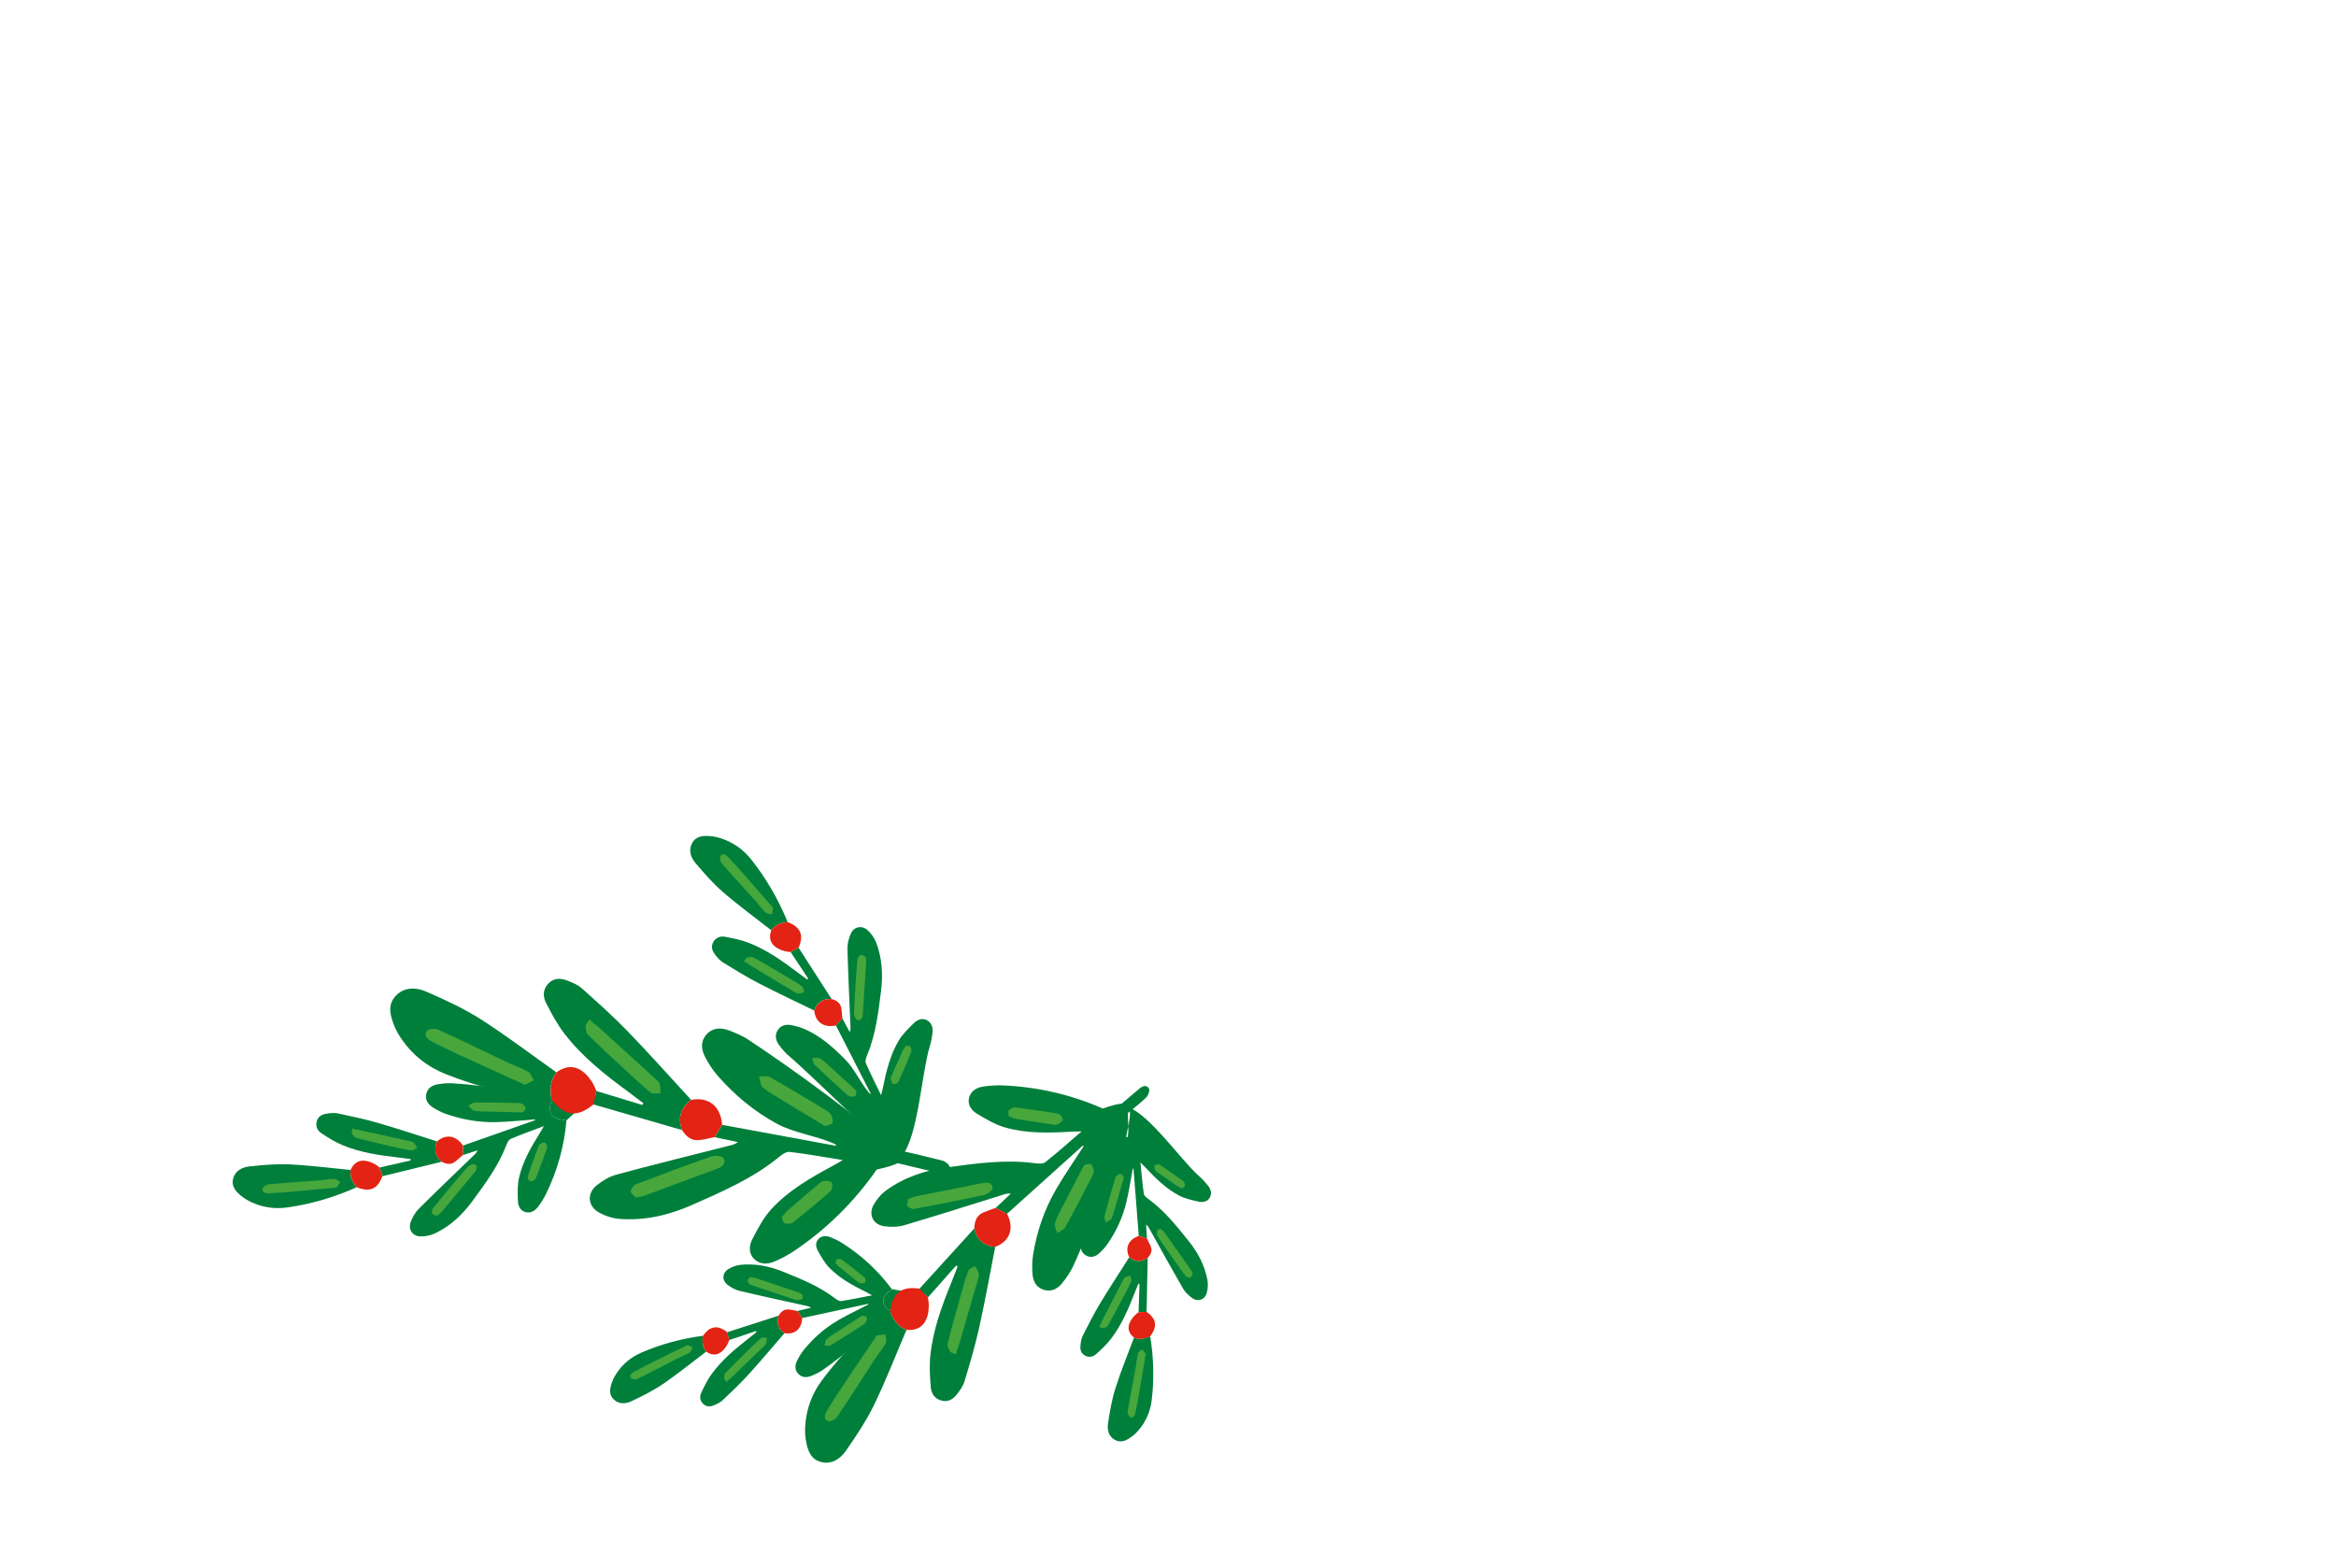 <?xml version="1.0" encoding="UTF-8"?> <svg xmlns="http://www.w3.org/2000/svg" xmlns:xlink="http://www.w3.org/1999/xlink" id="_Слой_1" data-name="Слой 1" viewBox="0 0 813.97 546.25"><defs><style> .cls-1 { fill: none; } .cls-2 { fill: #e32313; } .cls-2, .cls-3, .cls-4 { fill-rule: evenodd; } .cls-5 { fill: #e85d0c; } .cls-6 { fill: #449ad5; } .cls-3 { fill: #007f3b; } .cls-4 { fill: #47a73c; } .cls-7 { clip-path: url(#clippath); } </style><clipPath id="clippath"><path class="cls-1" d="M340.78-333.47l73.42,226.23,345.3-112.07-73.42-226.23-345.3,112.07ZM748.46-224.94l-328.63,106.66-68.01-209.56,328.63-106.66,68.01,209.56Z"></path></clipPath></defs><g><g><g><path class="cls-3" d="M314.33,402.72c5.66-7.1,6.87-29.21,9.57-37.88.5-1.6.82-3.28,1.02-4.95.21-1.76-.24-3.47-1.89-4.39-1.63-.91-3.33-.23-4.49.89-1.97,1.89-4,3.87-5.38,6.18-3.05,5.1-4.38,10.87-5.57,16.64-.13.64-.3,1.27-.58,2.4-1.93-4.01-3.76-7.57-5.32-11.24-.32-.76.17-1.99.54-2.89,2.91-7.09,3.81-14.63,4.76-22.12.73-5.74.4-11.5-1.7-16.96-.6-1.57-1.69-3.11-2.93-4.26-2.08-1.92-4.91-1.26-5.98,1.36-.65,1.59-1.14,3.4-1.09,5.1.24,8.89.67,17.78,1.04,26.67.03.72.12,1.44-.23,2.34-.87-1.61-1.74-3.21-2.61-4.82-.74.83-1.48,1.66-2.22,2.5,4.04,7.91,8.08,15.83,12.12,23.74-.09.04-.17.07-.26.1-3.02-3.32-5.38-8.75-8.56-11.92-4.23-4.23-8.37-8.03-13.83-10.49-1.58-.71-3.3-1.22-5.01-1.53-1.87-.34-3.71.02-4.79,1.83-1.12,1.87-.57,3.69.64,5.27.98,1.28,2.03,2.55,3.26,3.58,9.1,7.68,29.27,28.77,39.48,34.85.74-3.05-1.17-.72,0,0Z"></path><path class="cls-3" d="M274.45,321.26c-3.23-7.84-7.4-15.14-12.68-21.79-2.79-3.51-6.35-6.02-10.64-7.4-1.09-.35-2.22-.61-3.36-.72-2.56-.24-5.17-.19-6.6,2.41-1.39,2.52-.44,5.05,1.18,6.97,3.04,3.59,6.18,7.17,9.73,10.23,5.35,4.62,11.09,8.8,16.66,13.16,1.42-1.93,3.45-2.63,5.71-2.87Z"></path><path class="cls-3" d="M275.5,331.73c2.04,3.08,4.08,6.15,6.11,9.23-.11.11-.21.23-.32.34-1.15-.85-2.31-1.68-3.45-2.54-5.35-4.04-10.83-7.91-17.13-10.32-2.56-.98-5.31-1.53-8.02-2.03-1.56-.29-3.12.14-4.07,1.68-.94,1.55-.56,3.04.43,4.35.8,1.06,1.69,2.18,2.79,2.86,4.13,2.55,8.28,5.1,12.59,7.33,6.35,3.3,12.84,6.32,19.27,9.46,1.06-2.79,3.04-4.2,6.07-4-3.84-5.97-7.68-11.94-11.52-17.91-.92.52-1.84,1.03-2.77,1.55Z"></path><path class="cls-2" d="M275.5,331.73c.92-.52,1.84-1.03,2.77-1.55,1.9-4.4.73-7.14-3.82-8.92-2.26.24-4.3.94-5.71,2.87-1.48,4.2,1.25,6.3,4.57,7.25.71.2,1.46.23,2.19.34Z"></path><path class="cls-2" d="M289.79,348.09c-3.03-.2-5.01,1.21-6.07,4,.42,4.1,3.35,6.12,7.56,5.21.74-.83,1.48-1.67,2.22-2.5-.1-1.14-.16-2.28-.32-3.4-.29-1.93-1.65-2.82-3.38-3.3Z"></path><path class="cls-4" d="M269.4,316.34c-3.8-4.37-7.37-8.5-10.97-12.59-1.51-1.72-3.08-3.4-4.66-5.05-.78-.81-1.85-1.61-2.73-.49-.38.48-.09,1.99.42,2.57,3.94,4.52,8.01,8.91,12.02,13.37,1.12,1.25,2.08,2.67,3.29,3.82.5.47,1.47.43,2.22.63.14-.77.28-1.54.4-2.25Z"></path><path class="cls-4" d="M260.05,335.36c.43.32.84.67,1.29.94,4.97,3.01,9.94,6.01,14.92,9.01.57.35,1.19.79,1.81.85.7.06,1.44-.27,2.16-.43-.24-.7-.28-1.7-.77-2.06-1.74-1.26-3.63-2.34-5.49-3.44-3.77-2.24-7.54-4.48-11.38-6.61-.57-.32-1.54-.19-2.22.05-.48.18-.78.88-1.16,1.35.28.11.56.22.84.33Z"></path><path class="cls-4" d="M301.61,333.36c-.55-.24-1.24-.81-1.65-.65-.54.2-1.18.96-1.22,1.52-.48,6.19-.9,12.39-1.19,18.6-.04.88.59,2.42,1.17,2.56,1.43.34,1.85-.94,1.93-2.19.39-5.93.79-11.87,1.15-17.8.04-.59-.11-1.19-.19-2.03Z"></path><path class="cls-4" d="M298.36,379.98c-3.04-2.76-5.82-5.3-8.62-7.82-1.3-1.17-2.55-2.44-4.01-3.37-.66-.42-1.78-.14-2.7-.17.26.8.29,1.84.82,2.36,3.43,3.31,6.98,6.52,10.5,9.74.54.5,1.12,1.08,1.78,1.28.6.19,1.58.16,1.96-.22.37-.37.2-1.29.26-1.8Z"></path><path class="cls-4" d="M315.68,364.29c-.45.7-.89,1.22-1.16,1.81-1.26,2.77-2.48,5.55-3.69,8.34-.21.49-.53,1.05-.45,1.53.11.64.44,1.6.87,1.73.5.15,1.57-.31,1.8-.78,1.59-3.43,3.06-6.91,4.47-10.42.2-.5-.03-1.33-.34-1.83-.18-.29-.92-.24-1.5-.37Z"></path></g><g><path class="cls-3" d="M197.39,390.36c-.79,9.05-3.19,17.66-7.21,25.8-.74,1.51-1.67,2.94-2.67,4.29-1.06,1.42-2.57,2.35-4.39,1.88-1.81-.47-2.57-2.13-2.64-3.74-.12-2.73-.23-5.56.36-8.18,1.3-5.8,4.32-10.89,7.43-15.9.35-.56.66-1.13,1.24-2.14-4.16,1.57-7.94,2.9-11.6,4.47-.76.33-1.25,1.56-1.6,2.47-2.78,7.15-7.32,13.23-11.79,19.31-3.43,4.67-7.63,8.6-12.92,11.12-1.52.72-3.37,1.09-5.06,1.07-2.83-.04-4.42-2.47-3.4-5.11.62-1.6,1.52-3.25,2.72-4.45,6.3-6.28,12.74-12.42,19.13-18.61.52-.5,1.08-.96,1.45-1.85-1.74.57-3.48,1.13-5.21,1.7.04-1.11.07-2.23.11-3.34,8.38-2.95,16.76-5.9,25.14-8.85-.04-.09-.08-.17-.12-.25-4.48.33-8.95.82-13.44.93-5.98.15-11.84-.86-17.49-2.84-1.64-.57-3.23-1.39-4.69-2.34-1.6-1.04-2.67-2.57-2.21-4.63.48-2.13,2.12-3.07,4.1-3.38,1.59-.25,3.23-.44,4.83-.35,11.89.71,23.55,2.87,35.14,5.51-1.56,2.72-1.36,5.3.8,6.49,1.16.64,2.66.64,4,.93Z"></path><path class="cls-3" d="M124.32,413.66c-7.74,3.46-15.8,5.87-24.21,7.05-4.44.62-8.75-.01-12.81-1.97-1.03-.5-2.03-1.09-2.93-1.79-2.02-1.59-3.87-3.43-3.12-6.29.73-2.78,3.16-3.97,5.66-4.24,4.68-.5,9.42-.94,14.1-.71,7.06.34,14.1,1.27,21.14,1.94-.3,2.37.69,4.28,2.16,6.02Z"></path><path class="cls-3" d="M132.29,406.8c3.6-.83,7.19-1.65,10.79-2.48,0-.15,0-.31,0-.47-1.42-.18-2.83-.38-4.25-.54-6.66-.76-13.29-1.73-19.52-4.32-2.53-1.05-4.9-2.55-7.21-4.05-1.33-.87-2.17-2.25-1.79-4.02.38-1.77,1.69-2.59,3.31-2.85,1.31-.21,2.72-.41,3.99-.15,4.75,1,9.51,2.01,14.17,3.36,6.87,1.99,13.66,4.27,20.49,6.42-1.15,2.76-.69,5.14,1.65,7.08-6.9,1.68-13.79,3.36-20.69,5.04-.31-1.01-.62-2.02-.94-3.03Z"></path><path class="cls-2" d="M132.29,406.8c.31,1.01.63,2.02.94,3.03-1.65,4.5-4.39,5.68-8.91,3.83-1.47-1.73-2.46-3.64-2.16-6.02,1.82-4.06,5.24-3.7,8.31-2.11.65.34,1.22.84,1.82,1.26Z"></path><path class="cls-2" d="M153.91,404.79c-2.34-1.95-2.8-4.33-1.65-7.08,3.13-2.68,6.64-2.13,9.07,1.44-.04,1.11-.07,2.23-.11,3.34-.86.75-1.69,1.54-2.58,2.24-1.54,1.2-3.14.9-4.73.06Z"></path><path class="cls-3" d="M197.39,390.36c-1.34-.29-2.85-.29-4-.93-2.16-1.19-2.36-3.77-.8-6.49.85-.51,1.66-1.16,2.57-1.52,2.54-.98,4.27-.13,5.62,2.58.1,1.01.19,2.01.29,3.02-1.23,1.11-2.46,2.22-3.69,3.33Z"></path><path class="cls-3" d="M201.08,387.03c-.1-1.01-.2-2.01-.29-3.02,2.07-.81,4.1-1.74,6.22-2.38.7-.21,2.04,0,2.34.48.69,1.13-.28,1.82-1.3,2.23-2.32.91-4.65,1.8-6.97,2.69Z"></path><path class="cls-4" d="M117.27,413.75c-5.77.55-11.19,1.08-16.62,1.57-2.28.2-4.57.34-6.86.45-1.12.05-2.45-.11-2.32-1.53.06-.6,1.3-1.5,2.08-1.57,5.96-.56,11.95-.94,17.92-1.41,1.68-.13,3.35-.5,5.02-.5.68,0,1.36.7,2.04,1.08-.43.65-.86,1.31-1.26,1.91Z"></path><path class="cls-4" d="M123.6,393.52c.53.07,1.07.09,1.59.21,5.67,1.24,11.34,2.49,17.01,3.75.65.15,1.41.24,1.9.63.55.44.86,1.18,1.27,1.8-.66.34-1.37,1.04-1.98.96-2.13-.28-4.24-.81-6.35-1.29-4.28-.98-8.55-1.95-12.8-3.05-.63-.16-1.25-.93-1.57-1.56-.23-.46.04-1.18.09-1.78.28.11.56.22.84.33Z"></path><path class="cls-4" d="M152.33,423.61c-.57-.21-1.46-.27-1.65-.66-.25-.52-.19-1.5.16-1.94,3.92-4.82,7.89-9.6,11.96-14.29.57-.66,2.09-1.35,2.61-1.05,1.28.74.69,1.95-.12,2.92-3.81,4.57-7.61,9.14-11.43,13.69-.38.46-.9.79-1.53,1.34Z"></path><path class="cls-4" d="M182.1,387.59c-4.1-.1-7.87-.17-11.64-.27-1.75-.05-3.53,0-5.23-.32-.77-.15-1.39-1.13-2.07-1.73.74-.4,1.48-1.14,2.22-1.14,4.77-.03,9.55.09,14.32.18.74.02,1.55-.01,2.18.3.57.28,1.25.98,1.27,1.51.02.53-.74,1.07-1.05,1.48Z"></path><path class="cls-4" d="M183.84,410.89c.15-.82.2-1.49.41-2.11,1-2.87,2.03-5.73,3.07-8.58.18-.5.34-1.13.72-1.42.52-.39,1.42-.86,1.82-.65.47.24.93,1.31.76,1.8-1.21,3.58-2.54,7.12-3.94,10.63-.2.51-.94.95-1.51,1.09-.33.09-.83-.46-1.34-.77Z"></path></g><g><path class="cls-3" d="M305.49,407.5c-7.84,11.26-17.45,20.74-28.82,28.4-2.1,1.42-4.39,2.6-6.72,3.61-2.46,1.06-5.12,1.15-7.16-.84-2.02-1.97-1.77-4.72-.65-6.89,1.88-3.66,3.87-7.46,6.61-10.46,6.06-6.62,13.84-11.03,21.68-15.25.87-.47,1.71-.99,3.23-1.87-6.64-1.06-12.58-2.17-18.57-2.85-1.24-.14-2.8,1.1-3.95,2.03-9.01,7.28-19.52,11.84-29.96,16.45-8,3.54-16.47,5.54-25.29,4.87-2.54-.19-5.24-1.1-7.43-2.39-3.68-2.18-3.94-6.56-.62-9.24,2.02-1.63,4.43-3.12,6.91-3.79,12.97-3.5,26.03-6.71,39.05-10.02,1.06-.27,2.14-.44,3.29-1.34-2.7-.57-5.4-1.13-8.11-1.69.89-1.43,1.77-2.86,2.66-4.3,13.2,2.43,26.4,4.86,39.6,7.29.01-.14.03-.28.04-.42-6.11-2.94-14.52-3.98-20.48-7.21-7.95-4.3-14.87-10.02-20.8-16.86-1.72-1.98-3.19-4.25-4.38-6.59-1.31-2.56-1.57-5.38.58-7.73,2.23-2.44,5.09-2.42,7.91-1.35,2.27.87,4.57,1.84,6.59,3.17,15.04,9.86,40.44,28.33,53.65,40.49-4.09,2.39-1.94-3.18,0,0,1.04,1.7-1.51,3.19-8.85,4.78Z"></path><path class="cls-3" d="M192.21,383.14c-12.75-1.28-25.12-4.17-37.02-8.94-6.29-2.52-11.46-6.59-15.31-12.21-.97-1.42-1.85-2.96-2.49-4.55-1.45-3.6-2.5-7.4.63-10.59,3.05-3.09,7.12-2.83,10.6-1.3,6.51,2.85,13.05,5.84,19.01,9.66,9,5.75,17.52,12.25,26.25,18.43-2.18,2.88-2.31,6.13-1.68,9.51Z"></path><path class="cls-3" d="M207.81,380.14c5.33,1.62,10.67,3.24,16.01,4.86.12-.2.24-.4.36-.61-1.72-1.3-3.43-2.62-5.17-3.9-8.16-5.99-16.12-12.25-22.34-20.33-2.53-3.28-4.51-7.02-6.41-10.72-1.09-2.14-1.15-4.58.67-6.61,1.83-2.03,4.16-2.13,6.48-1.26,1.88.71,3.88,1.5,5.34,2.81,5.48,4.88,10.96,9.78,16.05,15.05,7.51,7.77,14.7,15.85,22.02,23.8-3.58,2.75-4.76,6.21-3.16,10.52-10.3-2.98-20.6-5.96-30.9-8.94.35-1.56.7-3.12,1.05-4.67Z"></path><path class="cls-2" d="M207.81,380.14c-.35,1.56-.7,3.12-1.05,4.67-5.55,4.66-10.02,4.14-14.55-1.67-.63-3.38-.49-6.62,1.69-9.51,5.43-3.95,9.65-.92,12.47,3.48.6.94.97,2.01,1.44,3.03Z"></path><path class="cls-2" d="M237.66,393.75c-1.6-4.3-.42-7.77,3.16-10.52,6.12-1.16,10.3,2.2,10.8,8.69-.89,1.43-1.77,2.86-2.66,4.3-1.69.34-3.37.76-5.07,1-2.92.42-4.79-1.18-6.24-3.47Z"></path><path class="cls-3" d="M310.59,404.89c.63-1.39,1.25-2.78,1.88-4.17,3.32.49,12.52,2.88,15.78,3.63,1.08.24,2.68,1.54,2.7,2.39.06,2-1.74,2.18-3.37,1.94-3.72-.55-13.28-3.22-16.99-3.79Z"></path><path class="cls-4" d="M182.91,377.96c-7.97-3.61-15.48-6.99-22.96-10.43-3.14-1.44-6.24-2.99-9.33-4.56-1.51-.78-3.13-1.99-1.89-3.74.53-.75,2.84-.99,3.9-.5,8.24,3.74,16.36,7.74,24.55,11.62,2.3,1.09,4.76,1.86,6.95,3.12.89.52,1.26,1.94,1.87,2.94-1.06.53-2.11,1.07-3.08,1.56Z"></path><path class="cls-4" d="M206.4,356.21c.64.48,1.33.92,1.92,1.46,6.5,5.89,13,11.78,19.48,17.7.75.68,1.66,1.37,2.01,2.26.39.99.23,2.19.31,3.31-1.12-.05-2.58.33-3.31-.23-2.58-1.97-4.95-4.24-7.35-6.46-4.87-4.5-9.75-8.98-14.49-13.61-.71-.69-.94-2.15-.88-3.23.05-.78.94-1.51,1.46-2.26.28.36.56.71.84,1.07Z"></path><path class="cls-4" d="M221.45,417.22c-.59-.7-1.71-1.44-1.66-2.11.06-.87.88-2.12,1.67-2.42,8.76-3.37,17.55-6.66,26.41-9.75,1.25-.43,3.76-.2,4.21.59,1.12,1.93-.56,3.08-2.34,3.74-8.42,3.12-16.84,6.27-25.27,9.36-.84.31-1.77.36-3.01.6Z"></path><path class="cls-4" d="M287.53,392.38c-5.3-3.21-10.19-6.13-15.05-9.1-2.25-1.38-4.63-2.64-6.61-4.35-.9-.78-.97-2.52-1.41-3.83,1.27.03,2.79-.38,3.77.17,6.28,3.54,12.45,7.28,18.63,10.99.95.57,2.05,1.15,2.63,2.03.53.79.91,2.22.53,2.94-.37.7-1.78.85-2.49,1.15Z"></path><path class="cls-4" d="M272.31,424.23c.82-.96,1.38-1.81,2.12-2.45,3.46-3.01,6.96-5.98,10.47-8.94.62-.52,1.3-1.22,2.01-1.32.97-.12,2.5-.06,2.88.52.43.67.23,2.41-.35,2.94-4.28,3.78-8.68,7.42-13.15,10.97-.64.51-1.94.54-2.8.3-.5-.14-.75-1.22-1.18-2.01Z"></path></g></g><g><g><path class="cls-3" d="M393.13,385.75c7.55,2.73,18.69,18.83,24.74,24.1,1.12.98,2.13,2.09,3.06,3.26.97,1.23,1.42,2.72.61,4.18-.81,1.44-2.4,1.71-3.8,1.41-2.36-.51-4.8-1.06-6.91-2.16-4.66-2.43-8.33-6.16-11.9-9.96-.4-.42-.82-.82-1.55-1.54.4,3.91.67,7.44,1.19,10.93.11.72,1.05,1.42,1.75,1.93,5.47,4,9.64,9.25,13.83,14.46,3.21,3.99,5.62,8.48,6.57,13.57.27,1.47.17,3.13-.23,4.57-.68,2.41-3.11,3.22-5.13,1.75-1.23-.9-2.43-2.04-3.18-3.34-3.93-6.81-7.72-13.7-11.56-20.57-.31-.56-.57-1.14-1.25-1.66.09,1.61.18,3.23.27,4.84-.94-.28-1.89-.57-2.83-.85-.62-7.83-1.24-15.66-1.85-23.49-.08.01-.16.03-.24.04-.74,3.9-1.33,7.84-2.25,11.69-1.23,5.15-3.42,9.92-6.4,14.3-.86,1.27-1.92,2.45-3.06,3.47-1.25,1.13-2.81,1.7-4.46.84-1.71-.89-2.14-2.51-1.96-4.27.15-1.42.35-2.86.8-4.21,3.3-9.99,10.89-33.98,15.78-43.28,1.97,1.95-1.85,11.98-.34,10.41.81-.84-.21-9.33.34-10.41Z"></path><path class="cls-3" d="M400.78,465.57c1.2,7.4,1.43,14.83.53,22.28-.48,3.94-2,7.48-4.6,10.5-.66.76-1.39,1.49-2.2,2.09-1.82,1.36-3.81,2.53-6.08,1.24-2.21-1.26-2.67-3.6-2.34-5.8.63-4.11,1.34-8.26,2.59-12.21,1.89-5.96,4.28-11.76,6.46-17.62,1.96.8,3.81.38,5.63-.48Z"></path><path class="cls-3" d="M396.73,457.21c.11-3.26.22-6.52.33-9.79-.13-.04-.26-.07-.4-.11-.48,1.17-.97,2.33-1.43,3.51-2.16,5.52-4.5,10.97-8.13,15.7-1.47,1.92-3.29,3.61-5.1,5.24-1.04.94-2.42,1.34-3.84.62-1.43-.73-1.83-2.03-1.69-3.47.12-1.17.27-2.42.78-3.44,1.93-3.83,3.88-7.67,6.09-11.35,3.26-5.42,6.75-10.7,10.14-16.05,2.09,1.61,4.23,1.76,6.43.2-.13,6.27-.26,12.55-.39,18.82-.93.04-1.87.08-2.8.11Z"></path><path class="cls-2" d="M396.73,457.21c.93-.04,1.87-.08,2.8-.11,3.47,2.43,3.85,5.04,1.25,8.48-1.82.87-3.67,1.28-5.63.48-3.06-2.48-1.97-5.32.09-7.58.44-.48.99-.85,1.49-1.27Z"></path><path class="cls-2" d="M399.92,438.27c-2.19,1.55-4.33,1.41-6.43-.2-1.58-3.28-.31-6.16,3.29-7.42.94.29,1.89.57,2.83.85.45.9.94,1.79,1.33,2.72.68,1.59.06,2.89-1.02,4.05Z"></path><path class="cls-4" d="M399.25,471.62c-.84,5.05-1.62,9.81-2.44,14.56-.34,1.99-.75,3.98-1.17,5.96-.21.97-.65,2.07-1.83,1.63-.5-.19-.99-1.46-.87-2.13.87-5.22,1.91-10.42,2.87-15.63.27-1.46.33-2.97.71-4.4.16-.58.9-1.01,1.38-1.5.46.52.92,1.03,1.35,1.51Z"></path><path class="cls-4" d="M383.41,461.61c.18-.44.32-.89.54-1.31,2.35-4.57,4.7-9.13,7.07-13.69.27-.53.53-1.15.97-1.48.5-.37,1.21-.46,1.82-.68.14.64.58,1.41.37,1.91-.73,1.76-1.65,3.44-2.54,5.13-1.81,3.43-3.61,6.87-5.51,10.25-.28.5-1.07.86-1.69.99-.45.09-.99-.31-1.5-.48.16-.21.32-.43.48-.64Z"></path><path class="cls-4" d="M415.64,443.9c-.3.44-.56,1.18-.94,1.26-.5.09-1.33-.18-1.62-.58-3.23-4.45-6.41-8.92-9.5-13.46-.43-.64-.68-2.1-.3-2.47.92-.92,1.82-.15,2.47.76,3.04,4.29,6.08,8.58,9.1,12.88.3.43.47.95.79,1.61Z"></path><path class="cls-4" d="M391.62,410.28c-1.01,3.48-1.93,6.69-2.88,9.88-.44,1.48-.79,3.02-1.46,4.39-.3.63-1.28.93-1.95,1.38-.17-.72-.64-1.52-.47-2.16,1.06-4.08,2.24-8.14,3.4-12.19.18-.63.34-1.33.75-1.79.37-.42,1.12-.85,1.58-.74.45.11.75.88,1.02,1.24Z"></path><path class="cls-4" d="M411.93,414.08c-.67-.32-1.23-.51-1.71-.83-2.23-1.5-4.43-3.04-6.64-4.57-.39-.27-.89-.55-1.05-.94-.22-.53-.41-1.41-.14-1.7.31-.34,1.33-.5,1.72-.24,2.78,1.85,5.51,3.79,8.19,5.78.39.29.6,1.01.59,1.54,0,.3-.58.61-.96.97Z"></path></g><g><path class="cls-3" d="M310.75,449.17c-4.79-6.45-10.58-11.82-17.37-16.1-1.26-.79-2.62-1.44-4-1.99-1.46-.58-3.02-.58-4.18.62-1.15,1.19-.95,2.79-.26,4.04,1.17,2.11,2.4,4.29,4.06,6,3.66,3.77,8.29,6.21,12.96,8.54.52.26,1.02.55,1.92,1.04-3.86.74-7.32,1.49-10.81,2-.72.1-1.66-.6-2.35-1.12-5.4-4.1-11.63-6.58-17.82-9.09-4.74-1.93-9.73-2.95-14.88-2.4-1.48.16-3.04.73-4.31,1.53-2.11,1.34-2.19,3.91-.2,5.42,1.21.92,2.65,1.75,4.11,2.09,7.65,1.82,15.34,3.47,23.02,5.17.63.14,1.26.22,1.95.72-1.57.38-3.14.76-4.71,1.13.54.82,1.09,1.64,1.63,2.47,7.68-1.65,15.36-3.31,23.04-4.96.01.08.02.16.03.24-3.53,1.83-7.13,3.52-10.56,5.51-4.58,2.66-8.52,6.12-11.87,10.23-.97,1.19-1.79,2.54-2.45,3.93-.72,1.52-.82,3.18.48,4.51,1.35,1.39,3.02,1.33,4.65.65,1.31-.55,2.64-1.16,3.8-1.97,8.63-6.03,16.41-13.06,23.92-20.41-2.43-1.33-3.48-3.36-2.4-5.26.58-1.01,1.71-1.71,2.59-2.55Z"></path><path class="cls-3" d="M244.92,465.43c-7.43.98-14.62,2.89-21.5,5.89-3.64,1.59-6.59,4.06-8.74,7.41-.54.85-1.03,1.76-1.37,2.71-.78,2.13-1.33,4.38.56,6.18,1.84,1.76,4.22,1.53,6.23.57,3.76-1.78,7.53-3.65,10.95-5.99,5.17-3.52,10.03-7.48,15.03-11.25-1.33-1.65-1.46-3.54-1.15-5.53Z"></path><path class="cls-3" d="M254.1,466.91c3.09-1.04,6.18-2.09,9.28-3.13.07.12.15.23.22.35-.98.79-1.96,1.59-2.95,2.37-4.67,3.65-9.22,7.45-12.71,12.29-1.42,1.96-2.51,4.19-3.56,6.39-.6,1.27-.59,2.7.51,3.86,1.11,1.16,2.47,1.17,3.81.62,1.08-.45,2.24-.95,3.07-1.74,3.12-2.95,6.24-5.92,9.12-9.09,4.26-4.68,8.32-9.54,12.46-14.32-2.14-1.54-2.9-3.55-2.04-6.1-5.97,1.93-11.95,3.85-17.92,5.78.23.91.46,1.81.69,2.72Z"></path><path class="cls-2" d="M254.1,466.91c-.23-.91-.46-1.81-.69-2.72-3.33-2.63-5.94-2.24-8.48,1.24-.31,1.99-.17,3.88,1.16,5.53,3.25,2.22,5.66.36,7.23-2.26.33-.56.53-1.19.79-1.8Z"></path><path class="cls-2" d="M271.32,458.42c-.86,2.55-.11,4.56,2.04,6.1,3.6.57,5.99-1.47,6.16-5.28-.54-.82-1.09-1.64-1.63-2.47-.99-.17-1.98-.38-2.98-.5-1.72-.19-2.78.77-3.59,2.14Z"></path><path class="cls-3" d="M310.75,449.17c-.88.84-2.01,1.54-2.59,2.55-1.08,1.89-.03,3.93,2.4,5.26.88,0,1.79.11,2.64-.05,2.37-.44,3.28-1.88,3.04-4.55-.39-.8-.78-1.61-1.17-2.41-1.44-.27-2.88-.53-4.32-.8Z"></path><path class="cls-3" d="M315.08,449.98c.39.8.78,1.61,1.17,2.41,1.93-.34,3.89-.59,5.79-1.08.62-.16,1.54-.95,1.54-1.45,0-1.17-1.06-1.24-2.01-1.08-2.17.39-4.33.8-6.49,1.2Z"></path><path class="cls-4" d="M239.57,468.63c-4.6,2.26-8.93,4.37-13.25,6.51-1.81.9-3.6,1.86-5.38,2.83-.87.48-1.79,1.22-1.04,2.22.32.43,1.68.53,2.29.22,4.75-2.34,9.44-4.82,14.15-7.23,1.32-.68,2.75-1.17,4.01-1.95.51-.32.7-1.15,1.04-1.75-.63-.29-1.25-.59-1.83-.86Z"></path><path class="cls-4" d="M253.7,480.94c.37-.29.76-.56,1.1-.89,3.7-3.56,7.39-7.12,11.08-10.7.43-.41.95-.83,1.14-1.36.21-.58.1-1.29.12-1.94-.66.05-1.51-.15-1.93.19-1.48,1.2-2.82,2.57-4.18,3.91-2.77,2.72-5.54,5.43-8.23,8.22-.4.41-.51,1.28-.46,1.9.04.45.58.86.89,1.3.16-.21.32-.43.48-.64Z"></path><path class="cls-4" d="M261.42,444.98c-.33.42-.97.88-.93,1.26.05.51.55,1.22,1.02,1.39,5.18,1.81,10.38,3.58,15.62,5.24.74.23,2.2.05,2.45-.42.62-1.15-.38-1.79-1.44-2.15-4.98-1.68-9.96-3.37-14.95-5.03-.5-.17-1.04-.18-1.77-.3Z"></path><path class="cls-4" d="M300.51,458.34c-3.05,1.97-5.85,3.77-8.64,5.59-1.29.85-2.66,1.62-3.79,2.66-.51.47-.52,1.49-.76,2.26.74-.04,1.64.17,2.2-.17,3.61-2.18,7.15-4.48,10.7-6.76.55-.35,1.18-.71,1.5-1.23.3-.47.49-1.32.26-1.73-.23-.4-1.06-.47-1.48-.63Z"></path><path class="cls-4" d="M291.05,439.98c.5.55.84,1.03,1.28,1.4,2.08,1.7,4.18,3.38,6.29,5.04.37.29.78.69,1.2.73.57.05,1.47-.01,1.67-.35.24-.4.09-1.42-.26-1.71-2.57-2.14-5.21-4.19-7.89-6.18-.39-.29-1.14-.28-1.64-.13-.29.09-.42.73-.65,1.2Z"></path></g><g><path class="cls-3" d="M384.26,386.24c-11.12-4.86-22.74-7.55-34.85-8.06-2.24-.09-4.51.07-6.73.39-2.34.33-4.39,1.51-5.01,3.95-.61,2.41.85,4.38,2.69,5.49,3.12,1.89,6.37,3.83,9.82,4.82,7.63,2.19,15.53,1.91,23.39,1.46.87-.05,1.75-.05,3.3-.08-4.51,3.87-8.47,7.45-12.67,10.74-.86.68-2.62.47-3.92.3-10.16-1.31-20.18.12-30.19,1.47-7.66,1.03-14.97,3.44-21.3,8.04-1.82,1.32-3.44,3.25-4.49,5.24-1.76,3.34.07,6.76,3.81,7.25,2.28.3,4.78.3,6.96-.34,11.39-3.37,22.71-6.98,34.06-10.52.92-.29,1.82-.66,3.1-.51-1.78,1.68-3.55,3.35-5.32,5.03,1.33.67,2.66,1.34,3.99,2.01,8.82-7.94,17.64-15.87,26.46-23.81.08.1.15.2.22.3-3.25,5.04-6.69,9.97-9.69,15.15-4,6.92-6.57,14.43-7.87,22.32-.38,2.29-.44,4.68-.25,6.99.2,2.54,1.3,4.78,4.01,5.56,2.8.81,4.95-.53,6.58-2.65,1.31-1.7,2.59-3.5,3.5-5.44,6.77-14.39,14.96-40.3,19.28-55.58-4.18.09.01,3.29,0,0,0-1.76-2.61-1.7-8.88.49Z"></path><path class="cls-3" d="M310.19,457.01c-9.01,6.86-16.99,14.77-23.75,23.87-3.57,4.81-5.58,10.27-5.88,16.28-.08,1.52-.02,3.08.23,4.58.57,3.38,1.54,6.74,5.38,7.68,3.73.92,6.67-1.17,8.59-3.93,3.58-5.16,7.12-10.44,9.85-16.07,4.12-8.5,7.53-17.34,11.25-26.03-2.98-1.16-4.58-3.55-5.67-6.38Z"></path><path class="cls-3" d="M323.33,452.05c3.27-3.69,6.54-7.38,9.81-11.07.18.1.36.19.55.29-.69,1.77-1.37,3.56-2.09,5.33-3.38,8.29-6.48,16.69-7.42,25.65-.39,3.64-.15,7.38.14,11.04.16,2.12,1.25,3.98,3.57,4.67,2.32.68,4.12-.32,5.46-2.05,1.09-1.4,2.23-2.93,2.72-4.59,1.87-6.21,3.73-12.44,5.13-18.76,2.07-9.33,3.74-18.75,5.58-28.12-3.97-.41-6.46-2.48-7.25-6.46-6.38,7.01-12.76,14.02-19.14,21.03.99,1.01,1.97,2.02,2.95,3.04Z"></path><path class="cls-2" d="M323.33,452.05c-.98-1.01-1.97-2.03-2.95-3.04-6.33-.94-9.47,1.52-10.19,7.99,1.09,2.84,2.69,5.22,5.67,6.38,5.92.46,7.7-3.78,7.78-8.39.02-.98-.2-1.97-.31-2.95Z"></path><path class="cls-2" d="M339.52,427.98c.79,3.98,3.28,6.05,7.25,6.46,5.15-1.95,6.74-6.42,4.12-11.55-1.33-.67-2.66-1.34-3.99-2.01-1.43.53-2.89.99-4.28,1.59-2.39,1.04-3.07,3.1-3.1,5.5Z"></path><path class="cls-3" d="M389.3,385.85c1.12.76,2.23,1.52,3.35,2.27,2.28-1.9,4.66-3.7,6.77-5.77.7-.68,1.3-2.4.93-3.05-.88-1.53-2.32-.84-3.44.1-2.55,2.14-5.08,4.3-7.61,6.45Z"></path><path class="cls-4" d="M305.58,465.22c-4.33,6.41-8.43,12.43-12.47,18.49-1.7,2.54-3.32,5.14-4.92,7.75-.78,1.28-1.44,2.94.31,3.69.74.32,2.59-.57,3.17-1.43,4.47-6.63,8.75-13.4,13.12-20.11,1.23-1.88,2.73-3.6,3.8-5.56.43-.8.05-2.04.04-3.08-1.04.09-2.08.17-3.04.26Z"></path><path class="cls-4" d="M333.34,470.73c.26-.66.57-1.31.77-1.99,2.18-7.44,4.34-14.89,6.48-22.35.25-.86.61-1.8.47-2.63-.16-.92-.84-1.76-1.29-2.64-.82.56-2.09.94-2.39,1.71-1.03,2.68-1.77,5.49-2.55,8.27-1.59,5.64-3.19,11.28-4.61,16.96-.21.84.29,2.06.83,2.84.39.56,1.41.7,2.15,1.03.05-.4.1-.8.14-1.19Z"></path><path class="cls-4" d="M316.45,417.8c-.12.8-.62,1.88-.27,2.36.45.62,1.64,1.19,2.38,1.05,8.16-1.52,16.3-3.1,24.41-4.87,1.14-.25,2.92-1.59,2.9-2.39-.05-1.97-1.84-2.06-3.5-1.73-7.79,1.55-15.59,3.07-23.37,4.64-.78.16-1.5.55-2.55.95Z"></path><path class="cls-4" d="M377.72,405.95c-2.51,4.87-4.84,9.33-7.13,13.82-1.06,2.08-2.27,4.13-2.97,6.33-.32,1,.44,2.35.71,3.54.94-.61,2.28-1.01,2.76-1.87,3.09-5.57,6.01-11.25,8.95-16.9.45-.87,1.01-1.81,1.04-2.74.04-.84-.34-2.09-.96-2.46-.61-.36-1.73.18-2.41.29Z"></path><path class="cls-4" d="M351.52,389c1.06.34,1.87.72,2.73.87,4,.67,8.01,1.28,12.03,1.89.71.11,1.54.32,2.13.06.79-.36,1.91-1.11,1.93-1.72.02-.7-.94-1.93-1.63-2.05-4.97-.87-9.97-1.57-14.98-2.18-.72-.09-1.71.49-2.25,1.07-.32.34,0,1.27.04,2.06Z"></path></g></g></g><g class="cls-7"><rect class="cls-6" x="225.04" y="-259.13" width="575.5" height="9.78" transform="translate(506.33 318.08) rotate(-62.98)"></rect><rect class="cls-5" x="245.6" y="-248.64" width="575.5" height="9.78" transform="translate(508.21 342.12) rotate(-62.98)"></rect><rect class="cls-6" x="266.17" y="-238.16" width="575.5" height="9.78" transform="translate(510.09 366.17) rotate(-62.98)"></rect><rect class="cls-5" x="286.73" y="-227.67" width="575.5" height="9.78" transform="translate(511.97 390.21) rotate(-62.98)"></rect><rect class="cls-6" x="307.3" y="-217.18" width="575.5" height="9.78" transform="translate(513.85 414.25) rotate(-62.98)"></rect><rect class="cls-5" x="327.87" y="-206.69" width="575.5" height="9.78" transform="translate(515.73 438.3) rotate(-62.98)"></rect><rect class="cls-6" x="348.43" y="-196.21" width="575.5" height="9.78" transform="translate(517.61 462.34) rotate(-62.98)"></rect><rect class="cls-5" x="369" y="-185.72" width="575.5" height="9.78" transform="translate(519.49 486.39) rotate(-62.98)"></rect><rect class="cls-6" x="389.56" y="-175.23" width="575.5" height="9.78" transform="translate(521.37 510.43) rotate(-62.98)"></rect><rect class="cls-5" x="410.13" y="-164.74" width="575.5" height="9.78" transform="translate(523.25 534.48) rotate(-62.98)"></rect><rect class="cls-6" x="430.69" y="-154.26" width="575.5" height="9.78" transform="translate(525.13 558.52) rotate(-62.98)"></rect></g></svg> 